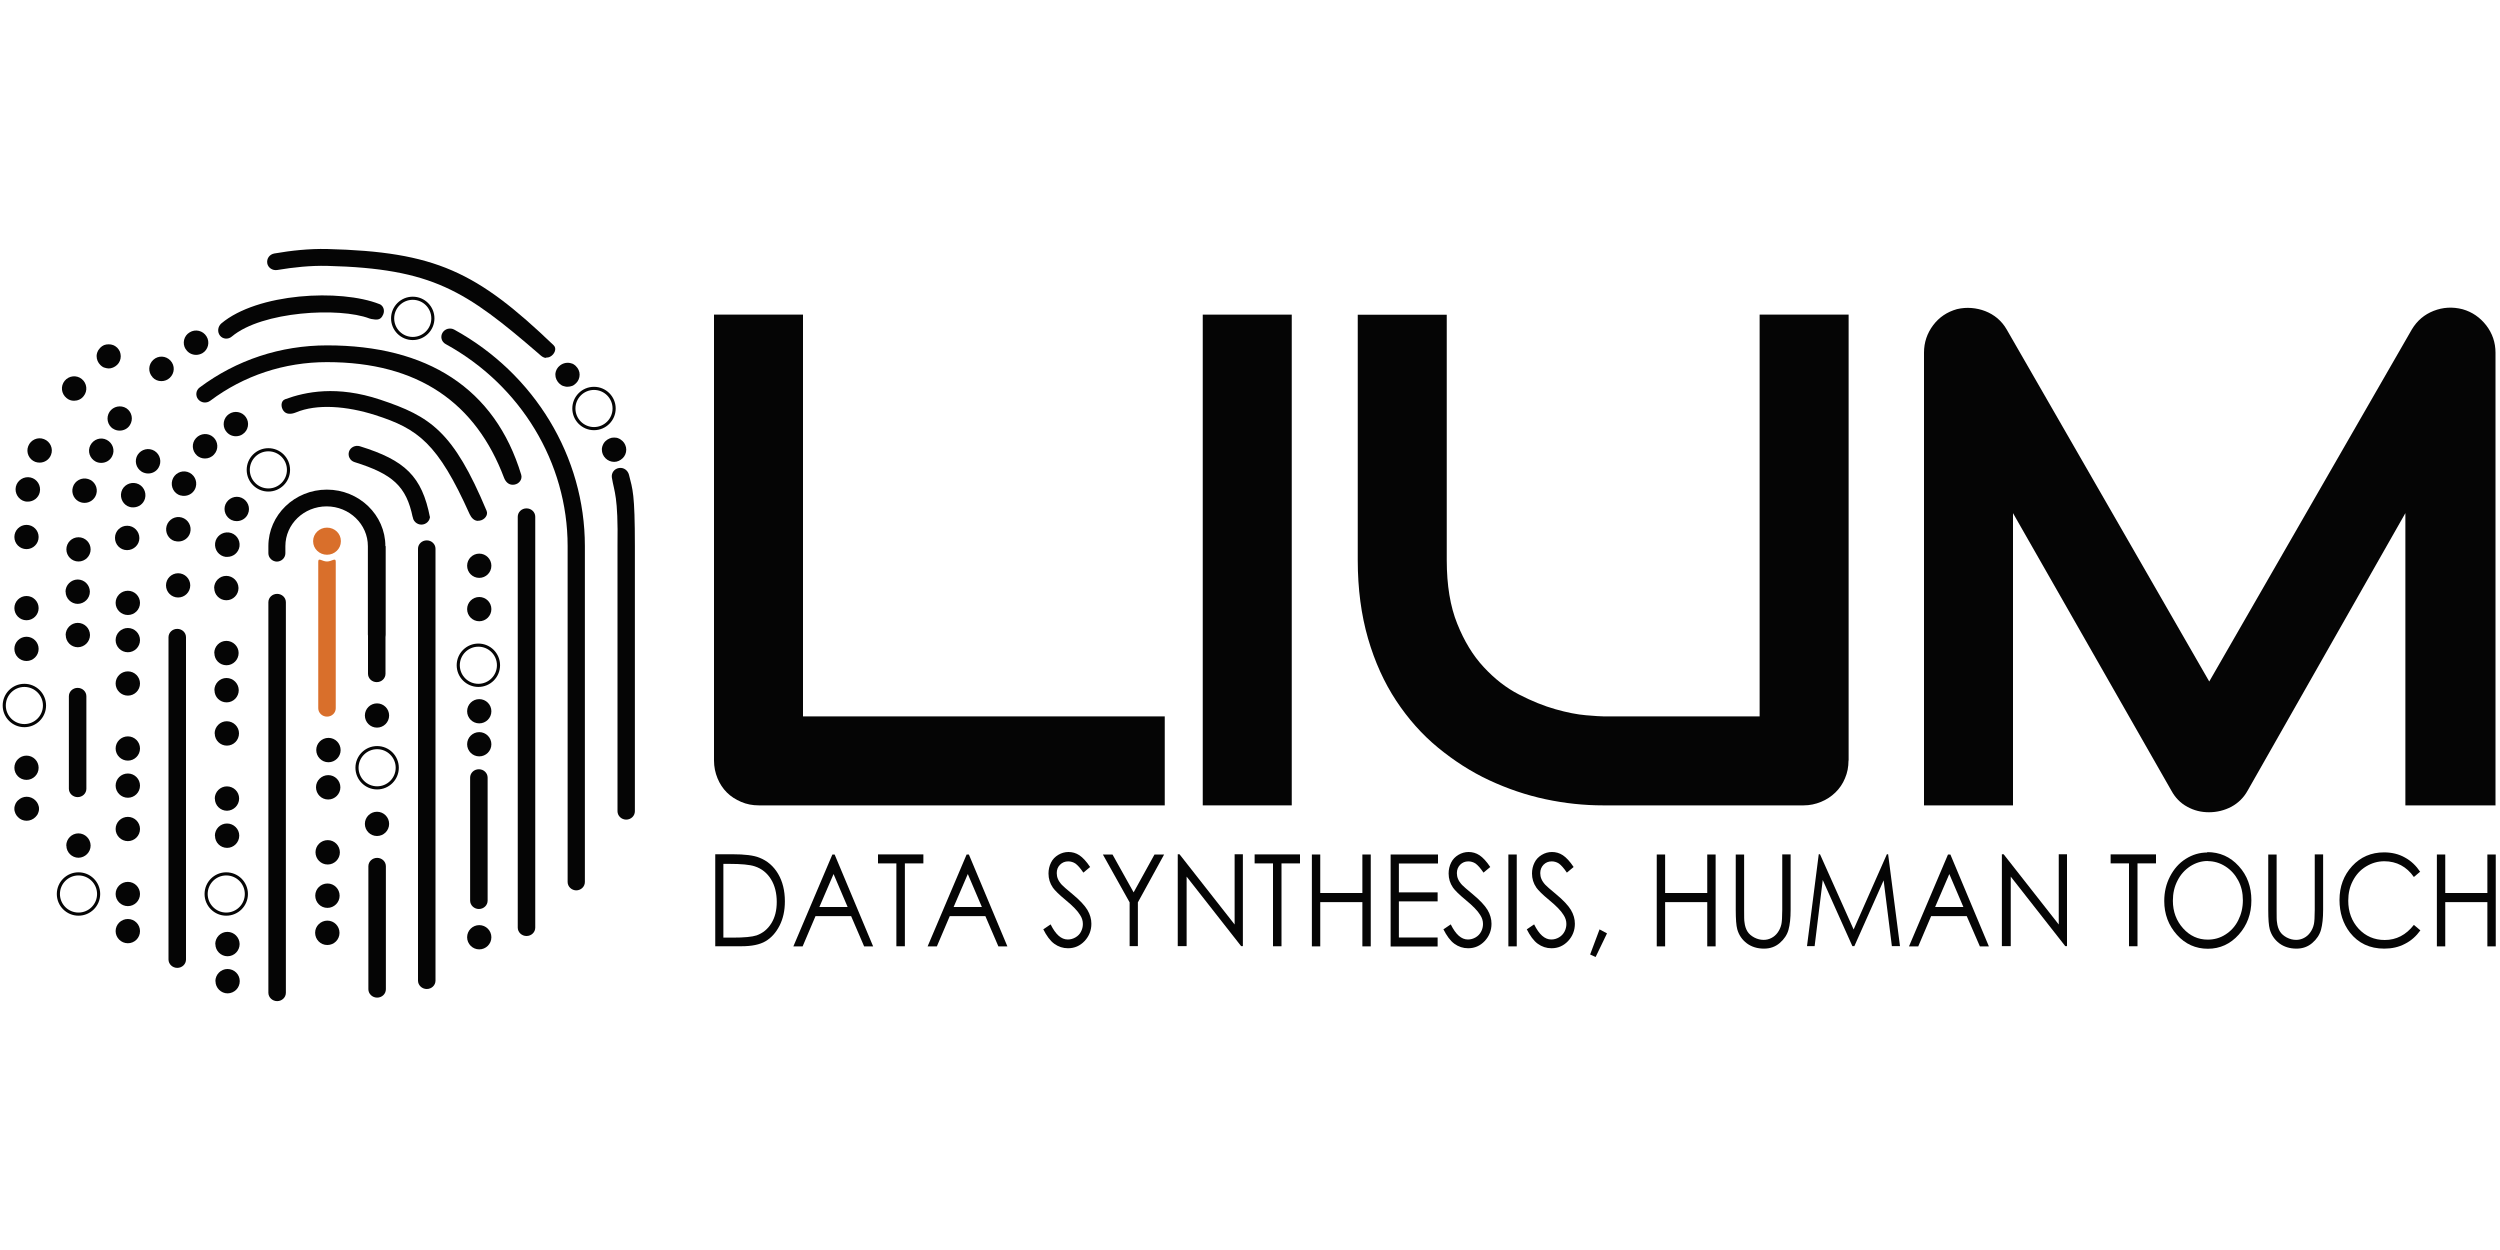 <svg xmlns="http://www.w3.org/2000/svg" id="a" viewBox="0 0 200 100"><path d="M93.18,64.43h-32.47c-.51,0-.98-.09-1.42-.28s-.82-.43-1.14-.75-.57-.7-.75-1.14c-.18-.44-.28-.91-.28-1.42V25.17h7.12v32.14h28.94v7.12h-.01Z" style="fill:#050505;"></path><path d="M103.34,64.43h-7.12V25.17h7.12v39.26Z" style="fill:#050505;"></path><path d="M147.88,60.84c0,.51-.09.98-.28,1.42-.18.44-.44.82-.77,1.14s-.71.57-1.15.75c-.44.18-.9.28-1.39.28h-16.04c-1.52,0-3.05-.16-4.6-.49-1.55-.33-3.05-.84-4.51-1.52s-2.82-1.56-4.1-2.61-2.4-2.32-3.35-3.76-1.71-3.11-2.25-4.98c-.54-1.87-.82-3.95-.82-6.26v-19.63h7.12v19.63c0,2.01.28,3.71.84,5.09.55,1.38,1.26,2.55,2.12,3.47.86.93,1.79,1.66,2.82,2.19s2,.92,2.92,1.18,1.73.42,2.44.48c.71.06,1.17.09,1.38.09h12.51V25.17h7.12v35.67h-.01Z" style="fill:#050505;"></path><path d="M199.6,64.43h-7.17v-23.38l-12.62,22.2c-.31.56-.75.99-1.3,1.29-.55.29-1.16.44-1.79.44s-1.2-.14-1.74-.44c-.54-.29-.96-.72-1.27-1.29l-12.67-22.2v23.38h-7.12V28.21c0-.82.25-1.55.73-2.19.48-.64,1.12-1.07,1.91-1.29.38-.09.77-.12,1.15-.09s.75.11,1.11.25.68.33.97.57c.29.25.54.54.74.89l16.21,28.17,16.21-28.17c.42-.7,1-1.19,1.74-1.48s1.51-.34,2.32-.13c.77.22,1.39.65,1.89,1.29.49.64.74,1.37.74,2.19v36.22Z" style="fill:#050505;"></path><path d="M46.11,71.23c-.38,0-.7-.3-.7-.67v-26.88c0-6.66-3.74-12.85-9.75-16.15-.34-.18-.45-.59-.26-.91s.61-.43.94-.25c6.44,3.54,10.45,10.18,10.45,17.31v26.88c0,.37-.31.67-.7.67h.01Z" style="fill:#050505;"></path><path d="M50.1,65.57c-.38,0-.7-.3-.7-.67v-21.22c.06-4.05-.26-4.29-.45-5.47-.06-.37.19-.71.57-.77.38-.06.71.19.8.55.29,1.16.47,1.47.47,5.69v21.22c0,.37-.31.67-.7.67Z" style="fill:#050505;"></path><path d="M43.69,28.63c-.25,0-.41-.17-.6-.34-5.84-5.03-8.47-6.81-16.92-7.02-1.34-.03-2.68.11-3.99.33-.38.06-.74-.18-.8-.54-.06-.37.18-.71.56-.78,1.37-.24,2.8-.39,4.22-.36,8.68.22,11.97,1.8,18.13,7.7.28.26.07.73-.27.91-.1.06-.23.08-.34.08h0Z" style="fill:#050505;"></path><path d="M42.12,74.88c-.38,0-.7-.3-.7-.67v-32.87c0-.37.31-.67.7-.67s.7.3.7.67v32.87c0,.37-.31.67-.7.67Z" style="fill:#050505;"></path><path d="M41.01,38.78c-.33,0-.56-.24-.68-.54-2.26-6-6.85-9.27-14.17-9.27-3.41,0-6.65,1.07-9.34,3.09-.31.23-.74.17-.97-.12s-.18-.72.12-.94c2.94-2.2,6.47-3.37,10.2-3.37,7.98,0,13.43,3.41,15.53,10.36.1.36-.17.72-.55.78-.04,0-.09.01-.13.01h-.01Z" style="fill:#050505;"></path><path d="M38.25,41.67c-.33,0-.54-.25-.68-.54-2.55-5.68-4.12-6.83-7.57-7.93-2.23-.71-4.64-.92-6.34-.2-.35.14-.74.17-.97-.12-.24-.3-.24-.81.12-.94,1.63-.6,4.15-1.12,7.6.03,4.02,1.34,5.85,2.52,8.52,8.9.14.34-.17.72-.55.78-.04,0-.09.01-.13.01v.02Z" style="fill:#050505;"></path><path d="M14.18,77.43c-.38,0-.7-.3-.7-.67v-25.78c0-.37.31-.67.7-.67s.7.3.7.67v25.78c0,.37-.31.67-.7.67Z" style="fill:#050505;"></path><path d="M30.17,79.81c-.38,0-.7-.3-.7-.67v-9.84c0-.37.31-.67.7-.67s.7.3.7.67v9.84c0,.37-.31.67-.7.67Z" style="fill:#050505;"></path><path d="M38.31,72.72c-.38,0-.7-.3-.7-.67v-9.84c0-.37.31-.67.7-.67s.7.3.7.67v9.84c0,.37-.31.67-.7.67Z" style="fill:#050505;"></path><path d="M6.21,63.77c-.38,0-.7-.3-.7-.67v-7.4c0-.37.31-.67.7-.67s.7.3.7.67v7.4c0,.37-.31.67-.7.67Z" style="fill:#050505;"></path><path d="M34.14,79.12c-.38,0-.7-.3-.7-.67v-34.55c0-.37.31-.67.7-.67s.7.3.7.67v34.55c0,.37-.31.67-.7.67Z" style="fill:#050505;"></path><path d="M33.72,41.97c-.38,0-.7-.3-.7-.67v.1c-.51-2.51-1.62-3.48-4.65-4.43-.37-.11-.56-.49-.45-.84.11-.35.51-.54.87-.43,3.61,1.12,4.97,2.4,5.61,5.7v-.1c0,.37-.31.67-.7.67h.01Z" style="fill:#050505;"></path><path d="M30.59,25.29c-.2.33-.47.3-.88.23l-.15-.04c-2.39-.92-8.6-.59-11.01,1.44-.29.25-.72.22-.95-.07s-.18-.72.1-.97c2.89-2.44,9.53-2.79,12.66-1.55l.07.03c.31.19.37.6.16.92h0Z" style="fill:#050505;"></path><path d="M26.16,57.33c-.38,0-.7-.3-.7-.67v-11.72c0-.37.31-.02.7-.02s.7-.35.7.02v11.72c0,.37-.31.67-.7.67Z" style="fill:#d96f2b;"></path><path d="M26.16,44.38c-.61,0-1.11-.48-1.11-1.07v-.03c0-.58.49-1.07,1.11-1.07s1.11.48,1.11,1.07v.03c0,.58-.49,1.07-1.11,1.07Z" style="fill:#d96f2b;"></path><path d="M22.17,44.93c-.38,0-.7-.3-.7-.67v-.57c0-2.49,2.1-4.52,4.68-4.52s4.68,2.03,4.68,4.52v7.07c0,.37-.31.67-.7.67s-.7-.3-.7-.67v-7.07c0-1.75-1.48-3.18-3.3-3.18s-3.3,1.42-3.3,3.18v.57c0,.37-.31.67-.7.67h.02Z" style="fill:#050505;"></path><path d="M30.84,43.69v10.21c0,.37-.31.67-.7.67s-.7-.3-.7-.67v-10.21" style="fill:#050505;"></path><path d="M22.17,80.09c-.38,0-.7-.3-.7-.67v-31.24c0-.37.31-.67.7-.67s.7.3.7.67v31.24c0,.37-.31.67-.7.67Z" style="fill:#050505;"></path><path d="M45.4,30.94c-.06,0-.12,0-.19-.02-.06-.01-.12-.03-.18-.05s-.11-.05-.16-.09c-.05-.03-.1-.07-.15-.12-.04-.04-.08-.09-.12-.15-.03-.05-.06-.11-.09-.16-.02-.06-.04-.12-.06-.18-.01-.06-.02-.12-.02-.19s0-.13.02-.19c.01-.06.03-.12.06-.18.02-.06.05-.11.09-.16.03-.05.07-.1.12-.14.23-.23.56-.33.88-.27.06.01.12.03.18.05s.11.05.16.09c.05.03.1.07.14.12.04.04.08.09.12.14.03.05.06.11.09.16.02.06.04.12.06.18.01.06.02.12.02.19,0,.26-.1.51-.29.69-.05.04-.09.08-.14.12s-.11.07-.16.09c-.06.02-.12.04-.18.05s-.13.02-.19.02h0Z" style="fill:#050505;"></path><path d="M49.14,36.95c-.26,0-.51-.1-.7-.29s-.29-.43-.29-.69c0-.06,0-.13.02-.19.01-.06.03-.12.06-.18.02-.06.05-.11.09-.17.04-.05.07-.1.12-.14s.09-.08.15-.12c.05-.03.11-.06.17-.09.06-.02.12-.04.18-.06.12-.02.26-.02.38,0,.06.01.12.03.18.06.06.02.11.05.16.09s.1.07.15.12c.04.05.08.09.12.14.03.05.06.11.09.17.02.06.04.12.06.18.01.06.02.13.02.19,0,.26-.1.51-.29.69-.04.04-.09.08-.15.12-.05.03-.11.07-.16.09-.06.02-.12.04-.18.06-.06.01-.13.02-.19.02h-.02Z" style="fill:#050505;"></path><path d="M2.13,65.66c-.26,0-.51-.1-.69-.29-.04-.04-.08-.09-.12-.14-.03-.05-.06-.11-.09-.16-.02-.06-.04-.12-.06-.18s-.02-.12-.02-.19,0-.13.02-.19.03-.12.06-.18c.02-.06.05-.11.09-.16.03-.05.07-.1.12-.14.18-.18.43-.29.69-.29s.51.1.7.29c.04.04.08.09.12.14.03.05.06.11.09.16.02.06.04.12.06.18s.02.12.02.19,0,.13-.02.19-.03.12-.06.18c-.02.06-.05.11-.09.16s-.08.1-.12.14c-.18.18-.44.29-.7.29Z" style="fill:#050505;"></path><path d="M1.15,61.42c0-.54.44-.97.97-.97h0c.54,0,.97.44.97.97h0c0,.54-.44.97-.97.97h0c-.54,0-.97-.44-.97-.97Z" style="fill:#050505;"></path><path d="M1.15,51.91c0-.54.44-.97.97-.97h0c.54,0,.97.44.97.97h0c0,.54-.44.97-.97.97h0c-.54,0-.97-.44-.97-.97ZM1.15,48.65c0-.54.44-.97.97-.97h0c.54,0,.97.44.97.97h0c0,.54-.44.97-.97.97h0c-.54,0-.97-.44-.97-.97ZM1.15,42.96c0-.54.44-.97.97-.97h0c.54,0,.97.44.97.97h0c0,.54-.44.97-.97.97h0c-.54,0-.97-.44-.97-.97ZM2,40.11c-.52-.12-.85-.66-.73-1.18h0c.12-.52.65-.85,1.18-.73h0c.52.12.85.65.73,1.18h0c-.1.45-.51.75-.95.75h0c-.07,0-.15,0-.23-.02ZM2.82,36.95c-.5-.19-.76-.76-.56-1.26h0c.19-.5.76-.76,1.26-.56h0c.5.19.76.76.56,1.26h0c-.15.39-.52.62-.91.62h0c-.11,0-.24-.02-.35-.06ZM5.32,31.84c-.42-.34-.49-.95-.15-1.37h0c.34-.42.95-.49,1.37-.15h0c.42.34.49.95.15,1.37h0c-.19.25-.48.37-.77.37h0c-.22,0-.43-.07-.6-.22Z" style="fill:#050505;"></path><path d="M8.69,29.47c-.06,0-.12,0-.19-.02-.06-.01-.12-.03-.18-.05s-.11-.05-.16-.09c-.05-.04-.1-.07-.14-.12-.18-.18-.29-.43-.29-.69,0-.06,0-.12.02-.19.01-.06.03-.12.06-.18.02-.06.05-.11.09-.16.03-.05.07-.1.12-.15s.09-.08.14-.12c.05-.03.11-.07.16-.09.06-.02.12-.04.18-.05.12-.02.26-.02.38,0,.06.01.12.03.18.05s.11.06.17.09c.05.03.1.07.15.12.04.04.08.09.12.15.03.05.06.11.09.16.02.06.04.12.05.18.01.06.02.13.02.19,0,.26-.1.51-.29.69s-.44.29-.7.29h-.01Z" style="fill:#050505;"></path><path d="M5.3,67.65c0-.54.44-.98.97-.98h0c.54,0,.97.44.98.97h0c0,.54-.44.97-.97.98h0c-.53,0-.97-.44-.97-.97h-.01ZM5.25,50.81c0-.54.44-.98.97-.98h0c.54,0,.97.43.98.97h0c0,.54-.44.97-.97.98h0c-.54,0-.97-.44-.97-.97h-.01ZM5.24,47.34c0-.54.44-.97.97-.98h0c.54,0,.97.43.98.97h0c0,.54-.44.97-.97.98h0c-.53,0-.97-.44-.97-.97h-.01ZM6.28,44.92c-.54,0-.97-.44-.97-.97h0c0-.54.44-.97.97-.97h0c.54,0,.97.44.97.97h0c0,.54-.44.97-.97.97h0ZM6.48,40.19c-.52-.15-.81-.71-.65-1.22h0c.15-.51.71-.81,1.22-.65h0c.52.15.81.71.65,1.22h0c-.13.42-.52.69-.93.69h0c-.09,0-.19-.01-.29-.04ZM7.66,36.93c-.48-.25-.68-.83-.43-1.31h0c.25-.48.83-.68,1.31-.43h0c.48.25.68.83.43,1.31h0c-.17.34-.51.53-.87.53h0c-.15,0-.3-.03-.44-.1ZM9.04,34.3c-.45-.3-.57-.9-.28-1.35h0c.3-.45.9-.57,1.35-.29h0c.45.3.57.9.28,1.35h0c-.18.29-.5.44-.82.44h0c-.18,0-.37-.05-.53-.16h0ZM12.2,30.17c-.37-.4-.34-1.01.06-1.38h0c.4-.37,1.01-.34,1.38.06h0c.37.4.34,1.01-.06,1.38h0c-.18.17-.42.26-.67.26h0c-.27,0-.52-.1-.72-.32ZM14.85,27.93c-.29-.46-.14-1.07.32-1.34h0c.46-.29,1.07-.14,1.35.32h0c.29.46.13,1.07-.32,1.34h0c-.16.09-.34.14-.51.14h0c-.33,0-.65-.16-.83-.46h-.01Z" style="fill:#050505;"></path><path d="M9.25,74.49c0-.54.44-.97.98-.97h0c.54,0,.97.44.97.97h0c0,.54-.44.97-.97.97h0c-.54,0-.98-.44-.98-.97ZM9.25,71.52c0-.54.44-.97.98-.97h0c.54,0,.97.44.97.97h0c0,.54-.44.97-.97.97h0c-.54,0-.98-.44-.98-.97ZM9.25,66.32c0-.54.44-.97.98-.97h0c.54,0,.97.44.97.97h0c0,.54-.44.97-.97.97h0c-.54,0-.98-.44-.98-.97ZM9.25,62.85c0-.54.44-.97.98-.97h0c.54,0,.97.44.97.97h0c0,.54-.44.97-.97.97h0c-.54,0-.98-.44-.98-.97ZM9.25,59.88c0-.54.44-.97.98-.97h0c.54,0,.97.44.97.97h0c0,.54-.44.97-.97.97h0c-.54,0-.98-.44-.98-.97ZM9.25,54.68c0-.54.44-.97.98-.97h0c.54,0,.97.44.97.97h0c0,.54-.44.97-.97.97h0c-.54,0-.98-.44-.98-.97ZM9.25,51.21c0-.54.44-.97.98-.97h0c.54,0,.97.44.97.97h0c0,.54-.44.97-.97.97h0c-.54,0-.98-.44-.98-.97ZM9.25,48.23c0-.54.44-.97.98-.97h0c.54,0,.97.44.97.97h0c0,.54-.44.97-.97.97h0c-.54,0-.98-.44-.98-.97ZM10.16,44.01c-.54,0-.97-.45-.96-.99h0c0-.54.45-.97.98-.96h0c.54,0,.97.45.97.99h0c0,.53-.45.96-.98.96h-.01ZM10.39,40.56c-.52-.14-.82-.69-.68-1.21h0c.14-.52.69-.82,1.21-.68h0c.52.14.82.69.68,1.21h0c-.12.43-.51.71-.94.71h0c-.09,0-.17,0-.27-.03ZM11.33,37.73c-.46-.29-.6-.89-.32-1.34h0c.29-.46.89-.6,1.35-.32h0c.46.29.6.89.32,1.35h0c-.18.3-.5.46-.83.46h0c-.17,0-.35-.05-.51-.14h-.01Z" style="fill:#050505;"></path><path d="M37.37,74.98c0-.54.44-.97.97-.97h0c.54,0,.97.44.97.97h0c0,.54-.44.97-.97.97h0c-.54,0-.97-.44-.97-.97ZM37.37,56.9c0-.54.44-.97.97-.97h0c.54,0,.97.44.97.97h0c0,.54-.44.97-.97.97h0c-.54,0-.97-.44-.97-.97ZM37.37,59.54c0-.54.44-.97.97-.97h0c.54,0,.97.44.97.97h0c0,.54-.44.97-.97.97h0c-.54,0-.97-.44-.97-.97ZM37.37,48.73c0-.54.44-.97.97-.97h0c.54,0,.97.44.97.97h0c0,.54-.44.97-.97.97h0c-.54,0-.97-.44-.97-.97ZM13.28,46.83c0-.54.44-.97.97-.97h0c.54,0,.97.44.97.97h0c0,.54-.44.97-.97.97h0c-.54,0-.97-.44-.97-.97ZM37.37,45.26c0-.54.44-.97.97-.97h0c.54,0,.97.44.97.97h0c0,.54-.44.97-.97.97h0c-.54,0-.97-.44-.97-.97ZM14.44,39.64c-.52-.15-.81-.7-.66-1.22h0c.15-.52.7-.82,1.21-.67h0c.52.15.82.7.67,1.22h0c-.12.42-.51.7-.94.7h0c-.09,0-.18-.01-.28-.04h0ZM13.99,43.29c-.52-.15-.81-.7-.66-1.22h0c.15-.52.7-.82,1.21-.67h0c.52.15.82.7.67,1.22h0c-.12.42-.51.7-.94.7h0c-.09,0-.18-.01-.28-.04h0ZM15.75,36.43c-.4-.36-.44-.98-.07-1.38h0c.36-.4.98-.44,1.38-.08h0c.4.36.44.98.07,1.38h0c-.19.22-.46.33-.73.33h0c-.24,0-.46-.08-.66-.25ZM18.07,34.49c-.31-.44-.2-1.06.24-1.36h0c.44-.31,1.06-.2,1.36.24h0c.31.44.2,1.06-.25,1.36h0c-.16.12-.37.17-.55.17h0c-.31,0-.61-.14-.8-.42h0Z" style="fill:#050505;"></path><path d="M29.19,65.91c0-.54.44-.97.97-.97h0c.54,0,.97.44.97.97h0c0,.54-.44.97-.97.97h0c-.54,0-.97-.44-.97-.97ZM29.19,57.24c0-.54.44-.97.97-.97h0c.54,0,.97.44.97.97h0c0,.54-.44.97-.97.97h0c-.54,0-.97-.44-.97-.97Z" style="fill:#050505;"></path><path d="M26.18,75.6c-.54,0-.97-.44-.97-.98h0c0-.54.45-.97.98-.97h0c.54,0,.97.44.97.98h0c0,.54-.44.97-.97.97h-.01ZM26.19,72.63c-.54,0-.97-.44-.97-.98h0c0-.54.44-.97.98-.97h0c.54,0,.97.44.97.98h0c0,.53-.44.97-.97.97h-.01ZM26.21,69.16c-.54,0-.97-.44-.97-.98h0c0-.54.44-.97.98-.97h0c.54,0,.97.44.97.98h0c0,.53-.44.97-.97.97h-.01ZM26.25,63.96c-.54,0-.97-.44-.97-.98h0c0-.54.45-.97.98-.97h0c.54,0,.97.44.97.98h0c0,.53-.44.97-.97.97h-.01ZM26.27,60.98c-.53,0-.97-.44-.97-.98h0c0-.54.44-.97.98-.97h0c.54,0,.97.44.97.98h0c0,.53-.44.97-.97.97h-.01Z" style="fill:#050505;"></path><path d="M17.23,78.5c0-.54.44-.98.97-.98h0c.54,0,.98.43.98.97h0c0,.54-.43.97-.97.98h0c-.53,0-.97-.44-.97-.97h-.01ZM17.22,75.53c0-.54.43-.98.97-.98h0c.54,0,.97.44.98.97h0c0,.54-.43.98-.97.98h0c-.53,0-.97-.44-.97-.97h-.01ZM17.19,66.86c0-.54.43-.98.97-.98h0c.54,0,.98.44.98.97h0c0,.54-.44.98-.97.98h0c-.54,0-.97-.43-.97-.97h-.01ZM17.18,63.89c0-.54.44-.98.97-.98h0c.54,0,.98.43.98.97h0c0,.54-.44.97-.97.98h0c-.53,0-.97-.43-.97-.97h-.01ZM17.17,58.68c0-.54.44-.98.97-.98h0c.54,0,.98.44.98.97h0c0,.54-.43.98-.97.98h0c-.53,0-.97-.43-.97-.97h-.01ZM17.15,55.22c0-.54.43-.98.97-.98h0c.54,0,.97.44.98.97h0c0,.54-.43.98-.97.98h0c-.54,0-.97-.43-.97-.97h-.01ZM17.14,52.25c0-.54.43-.98.97-.98h0c.54,0,.98.44.98.97h0c0,.54-.44.98-.97.98h0c-.54,0-.97-.43-.97-.97h-.01ZM17.13,47.05c0-.54.43-.98.97-.98h0c.54,0,.97.44.98.97h0c0,.54-.43.98-.97.98h0c-.53,0-.97-.43-.97-.97h-.01ZM18.05,44.55c-.53-.07-.91-.56-.84-1.11h0c.07-.53.56-.91,1.11-.84h0c.53.07.91.56.84,1.11h0c-.07.49-.49.84-.97.84h-.13ZM18.56,41.62c-.5-.22-.73-.79-.52-1.28h0c.22-.49.79-.73,1.28-.52h0c.5.22.73.79.52,1.28h0c-.15.37-.52.59-.9.59h0c-.12,0-.26-.02-.38-.08h0Z" style="fill:#050505;"></path><circle cx="1.95" cy="56.44" r="1.61" style="fill:none; stroke:#050505; stroke-miterlimit:10; stroke-width:.25px;"></circle><circle cx="6.28" cy="71.52" r="1.61" style="fill:none; stroke:#050505; stroke-miterlimit:10; stroke-width:.25px;"></circle><circle cx="18.1" cy="71.52" r="1.61" style="fill:none; stroke:#050505; stroke-miterlimit:10; stroke-width:.25px;"></circle><circle cx="30.17" cy="61.42" r="1.61" style="fill:none; stroke:#050505; stroke-miterlimit:10; stroke-width:.25px;"></circle><circle cx="21.47" cy="37.59" r="1.61" style="fill:none; stroke:#050505; stroke-miterlimit:10; stroke-width:.25px;"></circle><circle cx="33.02" cy="25.47" r="1.61" style="fill:none; stroke:#050505; stroke-miterlimit:10; stroke-width:.25px;"></circle><circle cx="38.27" cy="53.22" r="1.61" style="fill:none; stroke:#050505; stroke-miterlimit:10; stroke-width:.25px;"></circle><circle cx="47.52" cy="32.68" r="1.61" style="fill:none; stroke:#050505; stroke-miterlimit:10; stroke-width:.25px;"></circle><path d="M57.22,75.69v-7.35h1.37c.99,0,1.71.09,2.15.27.65.25,1.15.69,1.51,1.3.36.61.54,1.35.54,2.2,0,.74-.14,1.38-.43,1.95-.29.56-.66.97-1.12,1.24s-1.1.4-1.93.4h-2.1ZM57.85,75.01h.77c.91,0,1.55-.06,1.91-.18.5-.18.89-.5,1.18-.97.29-.47.43-1.03.43-1.71s-.15-1.31-.46-1.81-.74-.85-1.29-1.03c-.41-.14-1.1-.2-2.05-.2h-.47v5.93h-.01Z" style="fill:#050505;"></path><path d="M66.77,68.36l3.08,7.35h-.72l-1.04-2.42h-2.85l-1.03,2.42h-.74l3.12-7.35h.17ZM66.69,69.91l-1.14,2.65h2.26l-1.13-2.65Z" style="fill:#050505;"></path><path d="M70.24,69.07v-.72h3.63v.72h-1.48v6.63h-.68v-6.63s-1.48,0-1.48,0Z" style="fill:#050505;"></path><path d="M77.51,68.36l3.08,7.35h-.72l-1.04-2.42h-2.85l-1.03,2.42h-.74l3.12-7.35h.17ZM77.43,69.91l-1.14,2.65h2.26l-1.13-2.65Z" style="fill:#050505;"></path><path d="M83.49,74.33l.56-.38c.4.81.85,1.21,1.37,1.21.23,0,.43-.06.62-.17.19-.11.35-.27.44-.46.1-.19.15-.4.15-.61,0-.25-.07-.49-.23-.73-.2-.33-.58-.72-1.14-1.18s-.89-.8-1.03-1c-.24-.35-.35-.72-.35-1.13,0-.32.07-.61.2-.87.13-.27.33-.47.58-.62.25-.15.52-.23.82-.23s.6.08.87.26.56.49.86.94l-.54.45c-.25-.37-.46-.6-.64-.73-.17-.11-.37-.17-.57-.17-.27,0-.48.09-.66.27s-.26.4-.26.67c0,.16.03.32.09.46.06.15.17.32.33.49.08.09.37.34.85.74.57.47.96.89,1.18,1.25.22.37.32.74.32,1.11,0,.53-.18.99-.54,1.38-.37.39-.81.58-1.33.58-.4,0-.77-.12-1.1-.36s-.62-.64-.9-1.2l.02.04Z" style="fill:#050505;"></path><path d="M88.24,68.36h.76l1.69,3.03,1.67-3.03h.77l-2.1,3.83v3.5h-.66v-3.5l-2.14-3.83h.01Z" style="fill:#050505;"></path><path d="M94.22,75.69v-7.35h.14l4.41,5.62v-5.62h.66v7.35h-.14l-4.36-5.56v5.56h-.7Z" style="fill:#050505;"></path><path d="M100.37,69.07v-.72h3.63v.72h-1.48v6.63h-.68v-6.63s-1.48,0-1.48,0Z" style="fill:#050505;"></path><path d="M104.95,68.36h.67v3.08h3.37v-3.08h.67v7.35h-.67v-3.54h-3.37v3.54h-.67v-7.35Z" style="fill:#050505;"></path><path d="M111.25,68.36h3.79v.72h-3.13v2.31h3.1v.72h-3.1v2.89h3.1v.72h-3.76v-7.35Z" style="fill:#050505;"></path><path d="M115.5,74.33l.56-.38c.4.81.85,1.21,1.37,1.21.23,0,.43-.06.62-.17.19-.11.34-.27.44-.46s.15-.4.15-.61c0-.25-.07-.49-.23-.73-.2-.33-.58-.72-1.14-1.18s-.89-.8-1.03-1c-.24-.35-.35-.72-.35-1.13,0-.32.07-.61.2-.87.13-.27.33-.47.58-.62.25-.15.52-.23.82-.23s.6.08.87.26.56.49.86.94l-.54.45c-.25-.37-.46-.6-.64-.73-.17-.11-.37-.17-.57-.17-.27,0-.48.09-.66.27-.17.18-.26.4-.26.67,0,.16.03.32.09.46.06.15.17.32.33.49.08.09.37.34.85.74.57.47.96.89,1.18,1.25.22.37.32.74.32,1.11,0,.53-.18.99-.54,1.38-.37.39-.81.58-1.33.58-.4,0-.77-.12-1.1-.36s-.62-.64-.9-1.2l.02.04Z" style="fill:#050505;"></path><path d="M120.67,68.36h.67v7.35h-.67v-7.35Z" style="fill:#050505;"></path><path d="M122.17,74.33l.56-.38c.4.81.85,1.21,1.37,1.21.23,0,.43-.06.62-.17.19-.11.34-.27.44-.46s.15-.4.15-.61c0-.25-.07-.49-.23-.73-.2-.33-.58-.72-1.14-1.18s-.89-.8-1.03-1c-.24-.35-.35-.72-.35-1.13,0-.32.07-.61.2-.87.13-.27.33-.47.58-.62.25-.15.52-.23.82-.23s.6.08.87.26.56.49.86.94l-.54.45c-.25-.37-.46-.6-.64-.73-.17-.11-.37-.17-.57-.17-.27,0-.48.09-.66.27-.17.18-.26.4-.26.67,0,.16.03.32.09.46.06.15.17.32.33.49.08.09.37.34.85.74.57.47.96.89,1.18,1.25.22.37.32.74.32,1.11,0,.53-.18.99-.54,1.38-.37.39-.81.58-1.33.58-.4,0-.77-.12-1.1-.36s-.62-.64-.9-1.2l.02.04Z" style="fill:#050505;"></path><path d="M127.96,74.35l.6.32-.91,1.89-.44-.2.75-2Z" style="fill:#050505;"></path><path d="M132.54,68.36h.67v3.08h3.37v-3.08h.67v7.35h-.67v-3.54h-3.37v3.54h-.67v-7.35Z" style="fill:#050505;"></path><path d="M138.86,68.36h.67v4.44c0,.52,0,.85.03.98.03.29.11.53.23.73s.31.36.55.49c.25.13.5.19.75.19.22,0,.43-.05.62-.15.2-.1.37-.25.5-.43.13-.18.24-.4.3-.67.04-.18.07-.57.07-1.15v-4.44h.67v4.44c0,.66-.06,1.19-.17,1.59s-.35.76-.7,1.06c-.35.3-.77.45-1.26.45-.53,0-.99-.14-1.37-.42-.38-.29-.64-.66-.77-1.13-.08-.29-.12-.8-.12-1.55v-4.44h.01Z" style="fill:#050505;"></path><path d="M144.56,75.69l.94-7.35h.1l2.69,6.02,2.66-6.02h.1l.95,7.35h-.65l-.66-5.26-2.34,5.26h-.16l-2.37-5.29-.65,5.29h-.65Z" style="fill:#050505;"></path><path d="M156.03,68.36l3.08,7.35h-.72l-1.05-2.42h-2.85l-1.03,2.42h-.74l3.12-7.35h.17ZM155.95,69.91l-1.14,2.65h2.26l-1.13-2.65Z" style="fill:#050505;"></path><path d="M160.15,75.69v-7.35h.14l4.41,5.62v-5.62h.66v7.35h-.14l-4.36-5.56v5.56h-.7Z" style="fill:#050505;"></path><path d="M168.85,69.07v-.72h3.63v.72h-1.48v6.63h-.68v-6.63h-1.48,0Z" style="fill:#050505;"></path><path d="M176.58,68.17c1,0,1.84.37,2.52,1.12.68.74,1.01,1.66,1.01,2.74s-.34,1.99-1.01,2.74-1.5,1.13-2.47,1.13-1.81-.37-2.48-1.12-1.01-1.65-1.01-2.7c0-.71.15-1.36.46-1.96.31-.6.73-1.08,1.26-1.41.53-.34,1.11-.51,1.72-.51h0ZM176.61,68.88c-.49,0-.95.14-1.39.42-.44.29-.78.67-1.02,1.15-.25.48-.37,1.01-.37,1.61,0,.87.28,1.61.82,2.21s1.2.9,1.97.9c.51,0,.99-.13,1.42-.41.44-.28.78-.66,1.02-1.14s.37-1.01.37-1.6-.12-1.11-.37-1.58-.59-.85-1.03-1.13-.91-.42-1.41-.42v-.02Z" style="fill:#050505;"></path><path d="M181.46,68.36h.67v4.44c0,.52,0,.85.03.98.03.29.11.53.23.73s.31.36.55.49c.25.13.5.19.75.19.22,0,.43-.05.62-.15.2-.1.37-.25.5-.43.13-.18.24-.4.3-.67.04-.18.07-.57.07-1.15v-4.44h.67v4.44c0,.66-.06,1.19-.17,1.59s-.35.76-.7,1.06c-.35.3-.77.45-1.26.45-.53,0-.99-.14-1.37-.42-.38-.29-.64-.66-.77-1.13-.08-.29-.12-.8-.12-1.55v-4.44h.01Z" style="fill:#050505;"></path><path d="M193.63,69.72l-.52.44c-.29-.42-.64-.73-1.03-.94s-.85-.32-1.33-.32c-.53,0-1.01.14-1.47.42s-.8.66-1.05,1.14c-.25.47-.37,1-.37,1.6,0,.89.28,1.64.83,2.24.55.59,1.25.9,2.09.9.92,0,1.7-.4,2.33-1.21l.52.44c-.33.46-.74.83-1.24,1.08-.49.26-1.05.38-1.65.38-1.16,0-2.07-.43-2.74-1.28-.56-.72-.84-1.6-.84-2.61,0-1.08.34-1.98,1.01-2.71s1.53-1.1,2.55-1.1c.61,0,1.18.13,1.67.41.5.27.9.66,1.22,1.14h.01Z" style="fill:#050505;"></path><path d="M194.95,68.36h.67v3.08h3.37v-3.08h.67v7.35h-.67v-3.54h-3.37v3.54h-.67v-7.35Z" style="fill:#050505;"></path></svg>